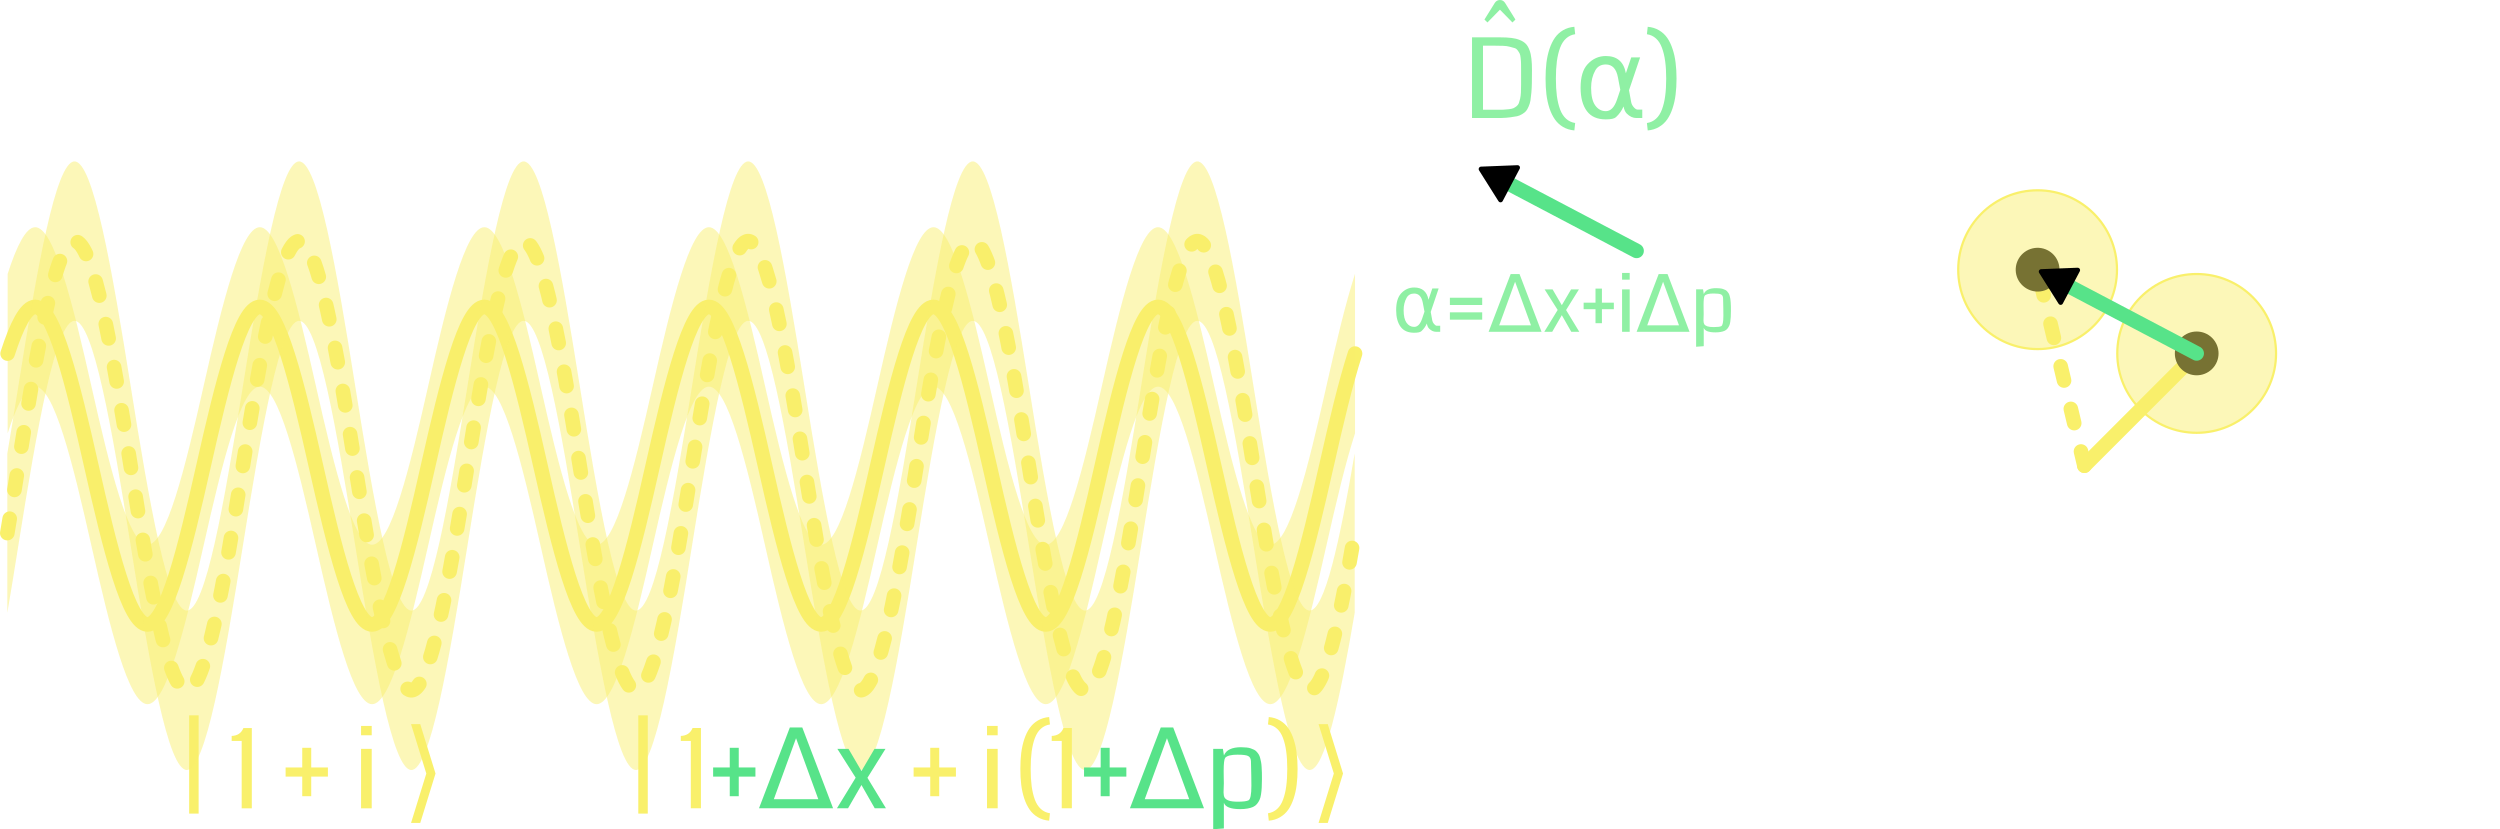 <?xml version="1.0" encoding="UTF-8" standalone="no"?>
<!-- Created with Inkscape (http://www.inkscape.org/) -->

<svg
   width="222.65mm"
   height="73.853mm"
   viewBox="0 0 222.65 73.853"
   version="1.1"
   id="svg1"
   xmlns="http://www.w3.org/2000/svg"
   xmlns:svg="http://www.w3.org/2000/svg">
  <defs
     id="defs1">
    <marker
       style="overflow:visible"
       id="marker58"
       refX="0"
       refY="0"
       orient="auto-start-reverse"
       markerWidth="0.5"
       markerHeight="0.5"
       viewBox="0 0 1 1"
       preserveAspectRatio="xMidYMid">
      <path
         transform="scale(0.5)"
         style="fill:context-stroke;fill-rule:evenodd;stroke:context-stroke;stroke-width:1pt"
         d="M 5.77,0 -2.88,5 V -5 Z"
         id="path58" />
    </marker>
    <marker
       style="overflow:visible"
       id="Dot"
       refX="0"
       refY="0"
       orient="auto"
       markerWidth="0.6"
       markerHeight="0.6"
       viewBox="0 0 1 1"
       preserveAspectRatio="xMidYMid">
      <path
         transform="scale(0.5)"
         style="fill:context-stroke;fill-rule:evenodd;stroke:none"
         d="M 5,0 C 5,2.76 2.76,5 0,5 -2.76,5 -5,2.76 -5,0 c 0,-2.76 2.3,-5 5,-5 2.76,0 5,2.24 5,5 z"
         id="path17" />
    </marker>
  </defs>
  <g
     id="layer1"
     transform="translate(-279.365,-168.525)">
    <g
       id="g174"
       transform="translate(260,130)">
      <g
         id="g172"
         style="stroke-width:0.2;stroke-dasharray:none">
        <g
           id="g167"
           style="stroke-width:0.2;stroke-dasharray:none">
          <path
             style="fill:#57e389;fill-opacity:1;fill-rule:evenodd;stroke:#ffffff;stroke-width:0.2;stroke-linecap:round;stroke-linejoin:round;stroke-miterlimit:3.25;stroke-dasharray:none"
             d="m 215,50 v 60"
             id="path164" />
          <path
             style="fill:#57e389;fill-opacity:1;fill-rule:evenodd;stroke:#ffffff;stroke-width:0.2;stroke-linecap:round;stroke-linejoin:round;stroke-miterlimit:3.25;stroke-dasharray:none"
             d="m 225,50 v 60"
             id="path165" />
          <path
             style="fill:#57e389;fill-opacity:1;fill-rule:evenodd;stroke:#ffffff;stroke-width:0.2;stroke-linecap:round;stroke-linejoin:round;stroke-miterlimit:3.25;stroke-dasharray:none"
             d="m 195,50 v 60"
             id="path166" />
          <path
             style="fill:#57e389;fill-opacity:1;fill-rule:evenodd;stroke:#ffffff;stroke-width:0.2;stroke-linecap:round;stroke-linejoin:round;stroke-miterlimit:3.25;stroke-dasharray:none"
             d="m 195,50 v 60"
             id="path167"
             transform="translate(-10)" />
        </g>
        <g
           id="g171"
           transform="rotate(90,205,80)"
           style="stroke-width:0.2;stroke-dasharray:none">
          <path
             style="fill:#57e389;fill-opacity:1;fill-rule:evenodd;stroke:#ffffff;stroke-width:0.2;stroke-linecap:round;stroke-linejoin:round;stroke-miterlimit:3.25;stroke-dasharray:none"
             d="m 215,50 v 60"
             id="path168" />
          <path
             style="fill:#57e389;fill-opacity:1;fill-rule:evenodd;stroke:#ffffff;stroke-width:0.2;stroke-linecap:round;stroke-linejoin:round;stroke-miterlimit:3.25;stroke-dasharray:none"
             d="m 225,50 v 60"
             id="path169" />
          <path
             style="fill:#57e389;fill-opacity:1;fill-rule:evenodd;stroke:#ffffff;stroke-width:0.2;stroke-linecap:round;stroke-linejoin:round;stroke-miterlimit:3.25;stroke-dasharray:none"
             d="m 195,50 v 60"
             id="path170" />
          <path
             style="fill:#57e389;fill-opacity:1;fill-rule:evenodd;stroke:#ffffff;stroke-width:0.2;stroke-linecap:round;stroke-linejoin:round;stroke-miterlimit:3.25;stroke-dasharray:none"
             d="m 195,50 v 60"
             id="path171"
             transform="translate(-10)" />
        </g>
      </g>
      <path
         style="fill:#57e389;fill-opacity:1;fill-rule:evenodd;stroke:#ffffff;stroke-width:0.8;stroke-linecap:round;stroke-linejoin:round;stroke-miterlimit:3.25;stroke-dasharray:none"
         d="m 205,50 v 60"
         id="path172" />
      <path
         style="fill:#57e389;fill-opacity:1;fill-rule:evenodd;stroke:#ffffff;stroke-width:0.8;stroke-linecap:round;stroke-linejoin:round;stroke-miterlimit:3.25;stroke-dasharray:none"
         d="m 235,80 -60,-5e-6"
         id="path173" />
      <path
         d="m 242.016,83.238 h -0.998 l -1.182,-2.074 -1.196,2.074 h -0.989 l 1.669,-2.725 -1.63,-2.566 h 0.994 l 1.153,1.973 1.158,-1.973 h 0.979 l -1.606,2.576 z"
         id="text173"
         style="font-size:9.878px;line-height:1;font-family:Coda;-inkscape-font-specification:'Coda, Normal';fill:#ffffff;fill-rule:evenodd;stroke-width:1.3;stroke-linecap:round;stroke-linejoin:round;stroke-miterlimit:3.25"
         aria-label="x" />
      <path
         d="m 205.12,44.454 q 0,0.444 -0.019,0.752 -0.015,0.309 -0.063,0.613 -0.043,0.304 -0.135,0.497 -0.087,0.193 -0.232,0.367 -0.14,0.169 -0.347,0.26 -0.207,0.092 -0.487,0.14 -0.28,0.053 -0.651,0.053 -1.273,0 -1.457,-0.569 v 2.291 l -0.95,0.072 v -7.158 h 0.863 l 0.092,0.584 q 0.294,-0.733 1.543,-0.733 0.256,0 0.463,0.024 0.212,0.019 0.381,0.077 0.174,0.058 0.304,0.125 0.135,0.068 0.236,0.188 0.106,0.116 0.178,0.236 0.072,0.121 0.121,0.309 0.053,0.183 0.082,0.362 0.034,0.178 0.048,0.439 0.019,0.256 0.024,0.497 0.005,0.236 0.005,0.574 z m -0.95,-0.314 q -0.01,-0.969 -0.029,-1.283 -0.019,-0.338 -0.256,-0.453 -0.232,-0.116 -0.921,-0.116 -0.873,0 -1.119,0.28 -0.135,0.198 -0.135,1.153 0,0.193 0.005,0.574 0.01,0.381 0.01,0.55 0,0.169 -0.015,0.434 -0.01,0.265 -0.01,0.367 0,0.294 0.092,0.463 0.097,0.169 0.376,0.27 0.285,0.096 0.796,0.096 0.704,0 0.95,-0.116 0.265,-0.125 0.265,-1.297 0,-0.178 -0.005,-0.492 -0.005,-0.314 -0.005,-0.429 z"
         id="text174"
         style="font-size:9.878px;line-height:1;font-family:Coda;-inkscape-font-specification:'Coda, Normal';fill:#ffffff;fill-rule:evenodd;stroke-width:1.3;stroke-linecap:round;stroke-linejoin:round;stroke-miterlimit:3.25"
         aria-label="p" />
      <path
         style="fill:#ffffff;fill-rule:evenodd;stroke:#f9f06b;stroke-width:1.3;stroke-linecap:round;stroke-linejoin:round;stroke-miterlimit:3.25;stroke-dasharray:none;stroke-opacity:1;marker-end:url(#Dot)"
         d="m 205,80 10,-10"
         id="path174" />
      <circle
         style="fill:#f9f06b;fill-opacity:0.477;fill-rule:evenodd;stroke:#f9f06b;stroke-width:0.2;stroke-linecap:round;stroke-linejoin:round;stroke-miterlimit:3.25;stroke-dasharray:none;stroke-dashoffset:0;stroke-opacity:1"
         id="circle174"
         cx="215"
         cy="70"
         r="7.07" />
      <path
         style="fill:#ffffff;fill-rule:evenodd;stroke:#f9f06b;stroke-width:1.3;stroke-linecap:round;stroke-linejoin:round;stroke-miterlimit:3.25;stroke-dasharray:1.3, 2.6;stroke-dashoffset:0;stroke-opacity:1;marker-end:url(#Dot)"
         d="m 205,80 -4.166,-17.456"
         id="path175" />
      <circle
         style="fill:#f9f06b;fill-opacity:0.477;fill-rule:evenodd;stroke:#f9f06b;stroke-width:0.2;stroke-linecap:round;stroke-linejoin:round;stroke-miterlimit:3.25;stroke-dasharray:none;stroke-dashoffset:0;stroke-opacity:1"
         id="circle175"
         cx="200.834"
         cy="62.544"
         r="7.07" />
      <path
         style="fill:#000000;fill-opacity:0;stroke:#57e389;stroke-width:1.3;stroke-linecap:round;stroke-linejoin:round;stroke-miterlimit:3.25;stroke-dasharray:none;stroke-opacity:1;marker-end:url(#marker58)"
         d="M 215,70 202.815,63.587"
         id="path1" />
      <path
         d="m 155.802,44.812 q 0,0.661 -0.01,1.09 -0.005,0.424 -0.043,0.873 -0.039,0.444 -0.082,0.704 -0.043,0.26 -0.164,0.535 -0.116,0.27 -0.232,0.405 -0.111,0.13 -0.342,0.27 -0.232,0.14 -0.453,0.188 -0.222,0.048 -0.603,0.096 -0.376,0.048 -0.743,0.058 -0.362,0.005 -0.921,0.005 h -1.746 V 41.851 h 2.489 q 0.608,0 1.027,0.053 0.42,0.048 0.748,0.188 0.333,0.135 0.531,0.342 0.198,0.207 0.323,0.555 0.13,0.342 0.174,0.772 0.048,0.429 0.048,1.051 z m -0.969,0.014 q 0,-0.444 -0.005,-0.637 0,-0.198 -0.034,-0.492 -0.029,-0.294 -0.087,-0.4 -0.053,-0.111 -0.174,-0.28 -0.121,-0.169 -0.285,-0.212 -0.159,-0.048 -0.424,-0.116 -0.26,-0.072 -0.584,-0.082 -0.323,-0.014 -0.786,-0.014 h -1.013 v 5.706 h 1.158 q 0.415,0 0.646,-0.005 0.232,-0.01 0.502,-0.043 0.27,-0.034 0.396,-0.087 0.13,-0.058 0.28,-0.174 0.15,-0.121 0.207,-0.27 0.058,-0.154 0.116,-0.4 0.058,-0.251 0.072,-0.55 0.015,-0.299 0.015,-0.723 z m 2.18,0.704 v -0.01 q 0,-0.762 0.077,-1.408 0.082,-0.651 0.27,-1.225 0.193,-0.579 0.482,-0.994 0.289,-0.415 0.728,-0.675 0.444,-0.26 1.008,-0.309 l 0.072,0.661 q -0.473,0.072 -0.81,0.381 -0.338,0.304 -0.535,0.834 -0.193,0.526 -0.285,1.196 -0.087,0.666 -0.087,1.543 0,0.878 0.087,1.548 0.092,0.666 0.285,1.196 0.198,0.526 0.535,0.83 0.338,0.309 0.81,0.381 l -0.072,0.661 q -0.564,-0.048 -1.008,-0.309 -0.439,-0.26 -0.728,-0.675 -0.289,-0.415 -0.482,-0.989 -0.188,-0.579 -0.27,-1.225 -0.077,-0.651 -0.077,-1.413 z m 6.656,0.994 -0.212,-1.114 q -0.217,-1.143 -1.076,-1.143 -0.646,0 -0.941,0.531 -0.371,0.666 -0.371,1.543 0,1.061 0.362,1.568 0.367,0.516 0.95,0.516 0.646,0 0.994,-1.027 z m 0.497,-1.476 0.477,-1.413 h 0.791 l -0.989,2.928 0.193,1.056 q 0.043,0.236 0.212,0.434 0.198,0.232 0.352,0.232 h 0.424 v 0.752 h -0.531 q -0.453,0 -0.859,-0.405 -0.198,-0.203 -0.28,-0.627 -0.222,0.535 -0.675,0.955 -0.212,0.198 -0.902,0.198 -1.133,0 -1.683,-0.733 -0.564,-0.757 -0.564,-2.084 0,-1.418 0.613,-2.084 0.68,-0.743 1.635,-0.743 1.5,0 1.785,1.534 z m 4.51,0.473 v 0.01 q 0,0.762 -0.082,1.413 -0.077,0.646 -0.27,1.225 -0.188,0.574 -0.477,0.989 -0.289,0.415 -0.733,0.675 -0.439,0.26 -1.003,0.309 l -0.072,-0.661 q 0.473,-0.072 0.81,-0.381 0.338,-0.304 0.531,-0.83 0.198,-0.531 0.285,-1.196 0.092,-0.67 0.092,-1.548 0,-0.878 -0.092,-1.543 -0.087,-0.67 -0.285,-1.196 -0.193,-0.531 -0.531,-0.834 -0.338,-0.309 -0.81,-0.381 l 0.072,-0.661 q 0.564,0.048 1.003,0.309 0.444,0.26 0.733,0.675 0.289,0.415 0.477,0.994 0.193,0.574 0.27,1.225 0.082,0.646 0.082,1.408 z"
         id="text67"
         style="font-size:9.878px;line-height:1;font-family:Coda;-inkscape-font-specification:'Coda, Normal';fill:#8ff0a4;fill-rule:evenodd;stroke-width:1.3;stroke-linecap:round;stroke-linejoin:round;stroke-miterlimit:3.25"
         aria-label="D(α)" />
      <path
         d="m 152.949,39.388 -1.114,1.138 -0.265,-0.26 0.926,-1.49 q 0.169,-0.251 0.453,-0.251 0.285,0 0.453,0.251 l 0.926,1.49 -0.265,0.26 z"
         id="text68"
         style="font-size:9.878px;line-height:1;font-family:Coda;-inkscape-font-specification:'Coda, Normal';fill:#8ff0a4;fill-rule:evenodd;stroke-width:1.3;stroke-linecap:round;stroke-linejoin:round;stroke-miterlimit:3.25"
         aria-label="^" />
      <path
         style="fill:#000000;fill-opacity:0;stroke:#57e389;stroke-width:1.3;stroke-linecap:round;stroke-linejoin:round;stroke-miterlimit:3.25;stroke-dasharray:none;stroke-opacity:1;marker-end:url(#marker58)"
         d="M 165.117,60.868 152.932,54.455"
         id="path85" />
      <path
         d="m 146.23,66.28 -0.152,-0.796 q -0.155,-0.816 -0.768,-0.816 -0.462,0 -0.672,0.379 -0.265,0.475 -0.265,1.102 0,0.758 0.258,1.12 0.262,0.369 0.679,0.369 0.462,0 0.71,-0.734 z m 0.355,-1.054 0.341,-1.009 h 0.565 l -0.706,2.091 0.138,0.754 q 0.031,0.169 0.152,0.31 0.141,0.165 0.251,0.165 h 0.303 v 0.537 h -0.379 q -0.324,0 -0.613,-0.289 -0.141,-0.145 -0.2,-0.448 -0.158,0.382 -0.482,0.682 -0.152,0.141 -0.644,0.141 -0.81,0 -1.202,-0.524 -0.403,-0.541 -0.403,-1.488 0,-1.013 0.438,-1.488 0.486,-0.531 1.168,-0.531 1.071,0 1.275,1.096 z m 4.785,0.465 h -2.877 v -0.651 h 2.877 z m 0,1.302 h -2.877 v -0.651 h 2.877 z m 2.928,-3.376 -1.412,3.879 h 2.828 z m -2.356,4.458 1.964,-5.144 h 0.789 l 1.96,5.144 z m 8.075,0 h -0.713 l -0.844,-1.481 -0.854,1.481 h -0.706 l 1.192,-1.946 -1.164,-1.833 h 0.71 l 0.823,1.409 0.827,-1.409 h 0.699 l -1.147,1.84 z m 0.386,-2.015 v -0.582 h 1.058 v -1.251 h 0.572 v 1.251 h 1.061 v 0.582 h -1.061 v 1.247 h -0.572 v -1.247 z m 4.103,2.015 h -0.679 v -3.779 h 0.679 z m 0,-5.24 v 0.596 h -0.679 v -0.596 z m 2.973,0.782 -1.412,3.879 h 2.828 z m -2.356,4.458 1.964,-5.144 h 0.789 l 1.96,5.144 z m 8.399,-1.864 q 0,0.317 -0.014,0.537 -0.01,0.22 -0.045,0.438 -0.031,0.217 -0.097,0.355 -0.062,0.138 -0.165,0.262 -0.1,0.121 -0.248,0.186 -0.148,0.065 -0.348,0.1 -0.2,0.038 -0.465,0.038 -0.91,0 -1.04,-0.407 v 1.636 l -0.679,0.052 v -5.113 h 0.617 l 0.066,0.417 q 0.21,-0.524 1.102,-0.524 0.183,0 0.331,0.017 0.152,0.014 0.272,0.055 0.124,0.041 0.217,0.09 0.097,0.048 0.169,0.134 0.076,0.083 0.127,0.169 0.052,0.086 0.086,0.22 0.038,0.131 0.059,0.258 0.024,0.127 0.034,0.314 0.014,0.183 0.017,0.355 0.003,0.169 0.003,0.41 z m -0.679,-0.224 q -0.007,-0.692 -0.021,-0.916 -0.014,-0.241 -0.183,-0.324 -0.165,-0.083 -0.658,-0.083 -0.624,0 -0.799,0.2 -0.097,0.141 -0.097,0.823 0,0.138 0.003,0.41 0.007,0.272 0.007,0.393 0,0.121 -0.01,0.31 -0.007,0.189 -0.007,0.262 0,0.21 0.066,0.331 0.069,0.121 0.269,0.193 0.203,0.069 0.568,0.069 0.503,0 0.679,-0.083 0.189,-0.09 0.189,-0.927 0,-0.127 -0.003,-0.351 -0.003,-0.224 -0.003,-0.307 z"
         id="text90"
         style="font-size:7.056px;line-height:1;font-family:Coda;-inkscape-font-specification:'Coda, Normal';fill:#8ff0a4;fill-rule:evenodd;stroke-width:1.3;stroke-linecap:round;stroke-linejoin:round;stroke-miterlimit:3.25"
         aria-label="α=Δx+iΔp" />
    </g>
    <path
       d="m 296.211,232.235 h 0.844 v 8.749 h -0.844 z m 5.58,8.277 h -0.902 v -6 h -0.892 v -0.444 q 0.772,-0.029 1.047,-0.704 h 0.748 z m 3.01,-2.822 v -0.815 h 1.481 v -1.751 h 0.801 v 1.751 h 1.486 v 0.815 h -1.486 v 1.746 h -0.801 v -1.746 z m 7.669,2.822 h -0.95 v -5.291 h 0.95 z m 0,-7.336 v 0.834 h -0.95 v -0.834 z m 5.682,4.24 -1.36,4.399 h -0.82 l 1.36,-4.399 -1.36,-4.399 h 0.82 z"
       id="text175"
       style="font-size:9.878px;line-height:1;font-family:Coda;-inkscape-font-specification:'Coda, Normal';fill:#f9f06b;fill-rule:evenodd;stroke-width:1.3;stroke-linecap:round;stroke-linejoin:round;stroke-miterlimit:3.25"
       aria-label="| 1 + i ⟩" />
    <g
       id="g107-6"
       transform="translate(239.998,130)"
       clip-path="none">
      <path
         id="path91-2"
         style="fill:none;fill-rule:evenodd;stroke:#f9f06b;stroke-width:1.3;stroke-linecap:round;stroke-linejoin:round;stroke-miterlimit:3.25;stroke-dasharray:none;stroke-dashoffset:0"
         d="m 157.5,80 c 0.849,-3.769 1.697,-7.363 2.546,-9.985 m -120,0 c 0.818,-2.528 1.636,-4.152 2.454,-4.155 1.667,-0.006 3.334,6.736 5,14.14 1.667,7.404 3.334,14.134 5,14.14 1.667,0.006 3.334,-6.736 5,-14.14 1.667,-7.404 3.334,-14.134 5,-14.14 1.667,-0.006 3.334,6.736 5,14.14 1.667,7.404 3.334,14.134 5,14.14 1.667,0.006 3.334,-6.736 5,-14.14 1.667,-7.404 3.334,-14.134 5,-14.14 1.667,-0.006 3.334,6.736 5,14.14 1.667,7.404 3.334,14.134 5,14.14 1.667,0.006 3.334,-6.736 5,-14.14 1.667,-7.404 3.334,-14.134 5,-14.14 1.667,-0.006 3.334,6.736 5,14.14 1.667,7.404 3.334,14.134 5,14.14 1.667,0.006 3.334,-6.736 5,-14.14 1.667,-7.404 3.334,-14.134 5,-14.14 1.667,-0.006 3.334,6.736 5,14.14 1.667,7.404 3.334,14.134 5,14.14 1.667,0.006 3.334,-6.736 5,-14.14 1.667,-7.404 3.334,-14.134 5,-14.14 1.667,-0.006 3.334,6.736 5,14.14 1.667,7.404 3.334,14.134 5,14.14 1.667,0.006 3.334,-6.736 5,-14.14" />
      <path
         id="path106-9"
         style="fill:#f9ee6b;fill-opacity:0.478;fill-rule:evenodd;stroke:none;stroke-width:1.3;stroke-linecap:round;stroke-linejoin:round;stroke-miterlimit:3.25;stroke-dasharray:none;stroke-dashoffset:0"
         d="m 157.5,87.1 c 0.849,-3.769 1.697,-7.363 2.546,-9.985 v -14.2 c -0.848,2.622 -1.697,6.216 -2.546,9.985 m 0,14.2 c -1.666,7.404 -3.333,14.146 -5,14.14 -1.666,-0.006 -3.333,-6.736 -5,-14.14 -1.666,-7.404 -3.333,-14.146 -5,-14.14 -1.666,0.006 -3.333,6.736 -5,14.14 -1.666,7.404 -3.333,14.146 -5,14.14 -1.666,-0.006 -3.333,-6.736 -5,-14.14 -1.666,-7.404 -3.333,-14.146 -5,-14.14 -1.666,0.006 -3.333,6.736 -5,14.14 -1.666,7.404 -3.333,14.146 -5,14.14 -1.666,-0.006 -3.333,-6.736 -5,-14.14 -1.666,-7.404 -3.333,-14.146 -5,-14.14 -1.666,0.006 -3.333,6.736 -5,14.14 -1.666,7.404 -3.333,14.146 -5,14.14 -1.666,-0.006 -3.333,-6.736 -5,-14.14 -1.666,-7.404 -3.333,-14.146 -5,-14.14 -1.666,0.006 -3.333,6.736 -5,14.14 -1.666,7.404 -3.333,14.146 -5,14.14 -1.666,-0.006 -3.333,-6.736 -5,-14.14 -1.666,-7.404 -3.333,-14.146 -5,-14.14 -1.666,0.006 -3.333,6.736 -5,14.14 -1.666,7.404 -3.333,14.146 -5,14.14 -1.666,-0.006 -3.333,-6.736 -5,-14.14 -1.666,-7.404 -3.333,-14.146 -5,-14.14 -0.818,0.003 -1.636,1.626 -2.454,4.155 v -14.2 c 0.818,-2.528 1.636,-4.152 2.454,-4.155 1.667,-0.006 3.334,6.736 5,14.14 1.667,7.404 3.334,14.134 5,14.14 1.667,0.006 3.334,-6.736 5,-14.14 1.667,-7.404 3.334,-14.134 5,-14.14 1.667,-0.006 3.334,6.736 5,14.14 1.667,7.404 3.334,14.134 5,14.14 1.667,0.006 3.334,-6.736 5,-14.14 1.667,-7.404 3.334,-14.134 5,-14.14 1.667,-0.006 3.334,6.736 5,14.14 1.667,7.404 3.334,14.134 5,14.14 1.667,0.006 3.334,-6.736 5,-14.14 1.667,-7.404 3.334,-14.134 5,-14.14 1.667,-0.006 3.334,6.736 5,14.14 1.667,7.404 3.334,14.134 5,14.14 1.667,0.006 3.334,-6.736 5,-14.14 1.667,-7.404 3.334,-14.134 5,-14.14 1.667,-0.006 3.334,6.736 5,14.14 1.667,7.404 3.334,14.134 5,14.14 1.667,0.006 3.334,-6.736 5,-14.14 1.667,-7.404 3.334,-14.134 5,-14.14 1.667,-0.006 3.334,6.736 5,14.14 1.667,7.404 3.334,14.134 5,14.14 1.667,0.006 3.334,-6.736 5,-14.14" />
      <path
         id="path107-1"
         style="fill:none;fill-rule:evenodd;stroke:#f9f06b;stroke-width:1.3;stroke-linecap:round;stroke-linejoin:round;stroke-miterlimit:3.25;stroke-dasharray:1.3, 2.6;stroke-dashoffset:0"
         d="m 40.017,86.003 c 0.328,-1.921 0.655,-3.944 0.983,-6.003 1.667,-10.472 3.334,-19.992 5,-20 1.667,-0.008 3.334,9.528 5,20 1.667,10.472 3.334,19.992 5,20 1.667,0.008 3.334,-9.528 5,-20 1.667,-10.472 3.334,-19.992 5,-20 1.667,-0.008 3.334,9.528 5,20 1.667,10.472 3.334,19.992 5,20 1.667,0.008 3.334,-9.528 5,-20 1.667,-10.472 3.334,-19.992 5,-20 1.667,-0.008 3.334,9.528 5,20 1.667,10.472 3.334,19.992 5,20 1.667,0.008 3.334,-9.528 5,-20 1.667,-10.472 3.334,-19.992 5,-20 1.667,-0.008 3.334,9.528 5,20 1.667,10.472 3.334,19.992 5,20 1.667,0.008 3.334,-9.528 5,-20 1.667,-10.472 3.334,-19.992 5,-20 1.667,-0.008 3.334,9.528 5,20 1.667,10.472 3.334,19.992 5,20 1.667,0.008 3.334,-9.528 5,-20 1.667,-10.472 3.334,-19.992 5,-20 1.667,-0.008 3.334,9.528 5,20 1.667,10.472 3.334,19.992 5,20 1.339,0.007 2.678,-6.147 4.017,-13.997" />
      <path
         id="path146-2"
         style="fill:#f9ee6b;fill-opacity:0.478;fill-rule:evenodd;stroke:none;stroke-width:1.3;stroke-linecap:round;stroke-linejoin:round;stroke-miterlimit:3.25;stroke-dasharray:none;stroke-dashoffset:0"
         d="m 160.017,93.104 c -1.339,7.85 -2.678,14.004 -4.017,13.997 -1.666,-0.008 -3.333,-9.528 -5,-20 -1.666,-10.472 -3.333,-20.008 -5,-20 -1.666,0.008 -3.333,9.528 -5,20 -1.666,10.472 -3.333,20.008 -5,20 -1.666,-0.008 -3.333,-9.528 -5,-20 -1.666,-10.472 -3.333,-20.008 -5,-20 -1.666,0.008 -3.333,9.528 -5,20 -1.666,10.472 -3.333,20.008 -5,20 -1.666,-0.008 -3.333,-9.528 -5,-20 -1.666,-10.472 -3.333,-20.008 -5,-20 -1.666,0.008 -3.333,9.528 -5,20 -1.666,10.472 -3.333,20.008 -5,20 -1.666,-0.008 -3.333,-9.528 -5,-20 -1.666,-10.472 -3.333,-20.008 -5,-20 -1.666,0.008 -3.333,9.528 -5,20 -1.666,10.472 -3.333,20.008 -5,20 -1.666,-0.008 -3.333,-9.528 -5,-20 -1.666,-10.472 -3.333,-20.008 -5,-20 -1.666,0.008 -3.333,9.528 -5,20 -1.666,10.472 -3.333,20.008 -5,20 -1.666,-0.008 -3.333,-9.528 -5,-20 -1.666,-10.472 -3.333,-20.008 -5,-20 -1.666,0.008 -3.333,9.528 -5,20 -0.328,2.059 -0.655,4.082 -0.983,6.003 v -14.2 c 0.328,-1.921 0.655,-3.944 0.983,-6.003 1.667,-10.472 3.334,-19.992 5,-20 1.667,-0.008 3.334,9.528 5,20 1.667,10.472 3.334,19.992 5,20 1.667,0.008 3.334,-9.528 5,-20 1.667,-10.472 3.334,-19.992 5,-20 1.667,-0.008 3.334,9.528 5,20 1.667,10.472 3.334,19.992 5,20 1.667,0.008 3.334,-9.528 5,-20 1.667,-10.472 3.334,-19.992 5,-20 1.667,-0.008 3.334,9.528 5,20 1.667,10.472 3.334,19.992 5,20 1.667,0.008 3.334,-9.528 5,-20 1.667,-10.472 3.334,-19.992 5,-20 1.667,-0.008 3.334,9.528 5,20 1.667,10.472 3.334,19.992 5,20 1.667,0.008 3.334,-9.528 5,-20 1.667,-10.472 3.334,-19.992 5,-20 1.667,-0.008 3.334,9.528 5,20 1.667,10.472 3.334,19.992 5,20 1.667,0.008 3.334,-9.528 5,-20 1.667,-10.472 3.334,-19.992 5,-20 1.667,-0.008 3.334,9.528 5,20 1.667,10.472 3.334,19.992 5,20 1.339,0.007 2.678,-6.147 4.017,-13.997 z" />
    </g>
    <path
       style="font-size:9.878px;line-height:1;font-family:Coda;-inkscape-font-specification:'Coda, Normal';fill:#f9f06b;fill-rule:evenodd;stroke-width:1.3;stroke-linecap:round;stroke-linejoin:round;stroke-miterlimit:3.25"
       d="m 398.976,237.415 -1.36,4.399 h -0.82 l 1.36,-4.399 -1.36,-4.399 h 0.82 z"
       id="path191" />
    <path
       style="font-size:9.878px;line-height:1;font-family:Coda;-inkscape-font-specification:'Coda, Normal';fill:#f9f06b;fill-rule:evenodd;stroke-width:1.3;stroke-linecap:round;stroke-linejoin:round;stroke-miterlimit:3.25"
       d="m 368.219,233.175 v 0.834 h -0.95 v -0.834 z"
       id="path190" />
    <path
       style="font-size:9.878px;line-height:1;font-family:Coda;-inkscape-font-specification:'Coda, Normal';fill:#f9f06b;fill-rule:evenodd;stroke-width:1.3;stroke-linecap:round;stroke-linejoin:round;stroke-miterlimit:3.25"
       d="m 368.219,240.511 h -0.95 v -5.291 h 0.95 z"
       id="path189" />
    <path
       style="font-size:9.878px;line-height:1;font-family:Coda;-inkscape-font-specification:'Coda, Normal';fill:#f9f06b;fill-rule:evenodd;stroke-width:1.3;stroke-linecap:round;stroke-linejoin:round;stroke-miterlimit:3.25"
       d="m 394.928,236.995 v 0.01 q 0,0.762 -0.082,1.413 -0.077,0.646 -0.27,1.225 -0.188,0.574 -0.477,0.989 -0.289,0.415 -0.733,0.675 -0.439,0.26 -1.003,0.309 l -0.072,-0.661 q 0.473,-0.072 0.81,-0.381 0.338,-0.304 0.531,-0.83 0.198,-0.531 0.285,-1.196 0.092,-0.67 0.092,-1.548 0,-0.878 -0.092,-1.543 -0.087,-0.67 -0.285,-1.196 -0.193,-0.531 -0.531,-0.834 -0.338,-0.309 -0.81,-0.381 l 0.072,-0.661 q 0.564,0.048 1.003,0.309 0.444,0.26 0.733,0.675 0.289,0.415 0.477,0.994 0.193,0.574 0.27,1.225 0.082,0.646 0.082,1.408 z"
       id="path188" />
    <path
       d="m 389.911,235.071 c -0.833,0 -1.347,0.244 -1.543,0.733 l -0.092,-0.583 h -0.863 v 7.158 l 0.95,-0.072 v -2.291 c 0.122,0.379 0.608,0.569 1.457,0.569 0.248,0 0.465,-0.018 0.651,-0.053 0.186,-0.032 0.349,-0.079 0.487,-0.14 0.138,-0.061 0.254,-0.148 0.347,-0.26 0.097,-0.116 0.174,-0.238 0.232,-0.366 0.061,-0.129 0.106,-0.294 0.135,-0.497 0.032,-0.203 0.053,-0.407 0.062,-0.613 0.013,-0.206 0.02,-0.457 0.02,-0.752 0,-0.225 -0.002,-0.416 -0.005,-0.574 -0.003,-0.161 -0.011,-0.327 -0.024,-0.497 -0.01,-0.174 -0.026,-0.32 -0.049,-0.439 -0.019,-0.119 -0.046,-0.24 -0.082,-0.362 -0.032,-0.125 -0.073,-0.228 -0.121,-0.308 -0.048,-0.08 -0.108,-0.16 -0.178,-0.237 -0.068,-0.08 -0.146,-0.143 -0.236,-0.188 -0.087,-0.045 -0.188,-0.086 -0.304,-0.125 -0.113,-0.039 -0.24,-0.065 -0.381,-0.077 -0.138,-0.016 -0.293,-0.024 -0.463,-0.024 z m -0.313,0.666 c 0.46,0 0.767,0.039 0.921,0.116 0.158,0.077 0.243,0.228 0.256,0.453 0.013,0.209 0.022,0.637 0.029,1.283 0,0.077 0.001,0.22 0.005,0.429 0.003,0.209 0.005,0.373 0.005,0.492 0,0.781 -0.088,1.214 -0.265,1.298 -0.164,0.077 -0.481,0.116 -0.95,0.116 -0.341,0 -0.606,-0.032 -0.796,-0.097 -0.186,-0.068 -0.312,-0.157 -0.376,-0.27 -0.061,-0.113 -0.091,-0.267 -0.091,-0.463 0,-0.068 0.003,-0.19 0.01,-0.367 0.01,-0.177 0.015,-0.322 0.015,-0.434 0,-0.113 -0.003,-0.296 -0.01,-0.55 -0.003,-0.254 -0.005,-0.445 -0.005,-0.574 0,-0.637 0.045,-1.021 0.135,-1.153 0.164,-0.186 0.537,-0.28 1.119,-0.28 z"
       style="font-size:9.878px;line-height:1;font-family:Coda;-inkscape-font-specification:'Coda, Normal';fill:#57e389;fill-opacity:1;fill-rule:evenodd;stroke-width:1.3;stroke-linecap:round;stroke-linejoin:round;stroke-miterlimit:3.25"
       id="path196" />
    <path
       d="m 382.744,233.31 -2.749,7.201 h 6.598 l -2.745,-7.201 z m 0.55,0.96 1.982,5.431 h -3.96 z"
       style="font-size:9.878px;line-height:1;font-family:Coda;-inkscape-font-specification:'Coda, Normal';fill:#57e389;fill-opacity:1;fill-rule:evenodd;stroke-width:1.3;stroke-linecap:round;stroke-linejoin:round;stroke-miterlimit:3.25"
       id="path195" />
    <path
       style="font-size:9.878px;line-height:1;font-family:Coda;-inkscape-font-specification:'Coda, Normal';fill:#57e389;fill-opacity:1;fill-rule:evenodd;stroke-width:1.3;stroke-linecap:round;stroke-linejoin:round;stroke-miterlimit:3.25"
       d="m 375.91,237.69 v -0.815 h 1.481 v -1.751 h 0.801 v 1.751 h 1.486 v 0.815 h -1.486 v 1.746 h -0.801 v -1.746 z"
       id="path183" />
    <path
       style="font-size:9.878px;line-height:1;font-family:Coda;-inkscape-font-specification:'Coda, Normal';fill:#f9f06b;fill-rule:evenodd;stroke-width:1.3;stroke-linecap:round;stroke-linejoin:round;stroke-miterlimit:3.25"
       d="m 374.825,240.511 h -0.902 v -6 h -0.892 v -0.444 q 0.772,-0.029 1.047,-0.704 h 0.748 z"
       id="path182" />
    <path
       style="font-size:9.878px;line-height:1;font-family:Coda;-inkscape-font-specification:'Coda, Normal';fill:#f9f06b;fill-rule:evenodd;stroke-width:1.3;stroke-linecap:round;stroke-linejoin:round;stroke-miterlimit:3.25"
       d="m 370.238,237.005 v -0.01 q 0,-0.762 0.077,-1.408 0.082,-0.651 0.27,-1.225 0.193,-0.579 0.482,-0.994 0.289,-0.415 0.728,-0.675 0.444,-0.26 1.008,-0.309 l 0.072,0.661 q -0.473,0.072 -0.81,0.381 -0.338,0.304 -0.535,0.834 -0.193,0.526 -0.285,1.196 -0.087,0.666 -0.087,1.543 0,0.878 0.087,1.548 0.092,0.666 0.285,1.196 0.198,0.526 0.535,0.83 0.338,0.309 0.81,0.381 l -0.072,0.661 q -0.564,-0.048 -1.008,-0.309 -0.439,-0.26 -0.728,-0.675 -0.289,-0.415 -0.482,-0.989 -0.188,-0.579 -0.27,-1.225 -0.077,-0.651 -0.077,-1.413 z"
       id="path181" />
    <path
       style="font-size:9.878px;line-height:1;font-family:Coda;-inkscape-font-specification:'Coda, Normal';fill:#f9f06b;fill-rule:evenodd;stroke-width:1.3;stroke-linecap:round;stroke-linejoin:round;stroke-miterlimit:3.25"
       d="m 360.731,237.69 v -0.815 h 1.481 v -1.751 h 0.801 v 1.751 h 1.486 v 0.815 h -1.486 v 1.746 h -0.801 v -1.746 z"
       id="path180" />
    <path
       style="font-size:9.878px;line-height:1;font-family:Coda;-inkscape-font-specification:'Coda, Normal';fill:#57e389;fill-opacity:1;fill-rule:evenodd;stroke-width:1.3;stroke-linecap:round;stroke-linejoin:round;stroke-miterlimit:3.25"
       d="m 358.267,240.511 h -0.998 l -1.182,-2.074 -1.196,2.074 h -0.989 l 1.669,-2.725 -1.63,-2.566 h 0.994 l 1.153,1.973 1.158,-1.973 h 0.979 l -1.606,2.576 z"
       id="path179" />
    <path
       d="m 349.71,233.31 -2.749,7.201 h 6.598 l -2.744,-7.201 z m 0.55,0.96 1.982,5.431 h -3.959 z"
       style="font-size:9.878px;line-height:1;font-family:Coda;-inkscape-font-specification:'Coda, Normal';fill:#57e389;fill-opacity:1;fill-rule:evenodd;stroke-width:1.3;stroke-linecap:round;stroke-linejoin:round;stroke-miterlimit:3.25"
       id="path194" />
    <path
       style="font-size:9.878px;line-height:1;font-family:Coda;-inkscape-font-specification:'Coda, Normal';fill:#57e389;fill-opacity:1;fill-rule:evenodd;stroke-width:1.3;stroke-linecap:round;stroke-linejoin:round;stroke-miterlimit:3.25"
       d="m 342.876,237.69 v -0.815 h 1.481 v -1.751 h 0.801 v 1.751 h 1.486 v 0.815 h -1.486 v 1.746 h -0.801 v -1.746 z"
       id="path176" />
    <path
       style="font-size:9.878px;line-height:1;font-family:Coda;-inkscape-font-specification:'Coda, Normal';fill:#f9f06b;fill-rule:evenodd;stroke-width:1.3;stroke-linecap:round;stroke-linejoin:round;stroke-miterlimit:3.25"
       d="m 341.791,240.511 h -0.902 v -6 h -0.892 v -0.444 q 0.772,-0.029 1.047,-0.704 h 0.748 z"
       id="path148" />
    <path
       style="font-size:9.878px;line-height:1;font-family:Coda;-inkscape-font-specification:'Coda, Normal';fill:#f9f06b;fill-rule:evenodd;stroke-width:1.3;stroke-linecap:round;stroke-linejoin:round;stroke-miterlimit:3.25"
       d="m 336.211,232.235 h 0.844 v 8.749 h -0.844 z"
       id="text148" />
  </g>
</svg>
